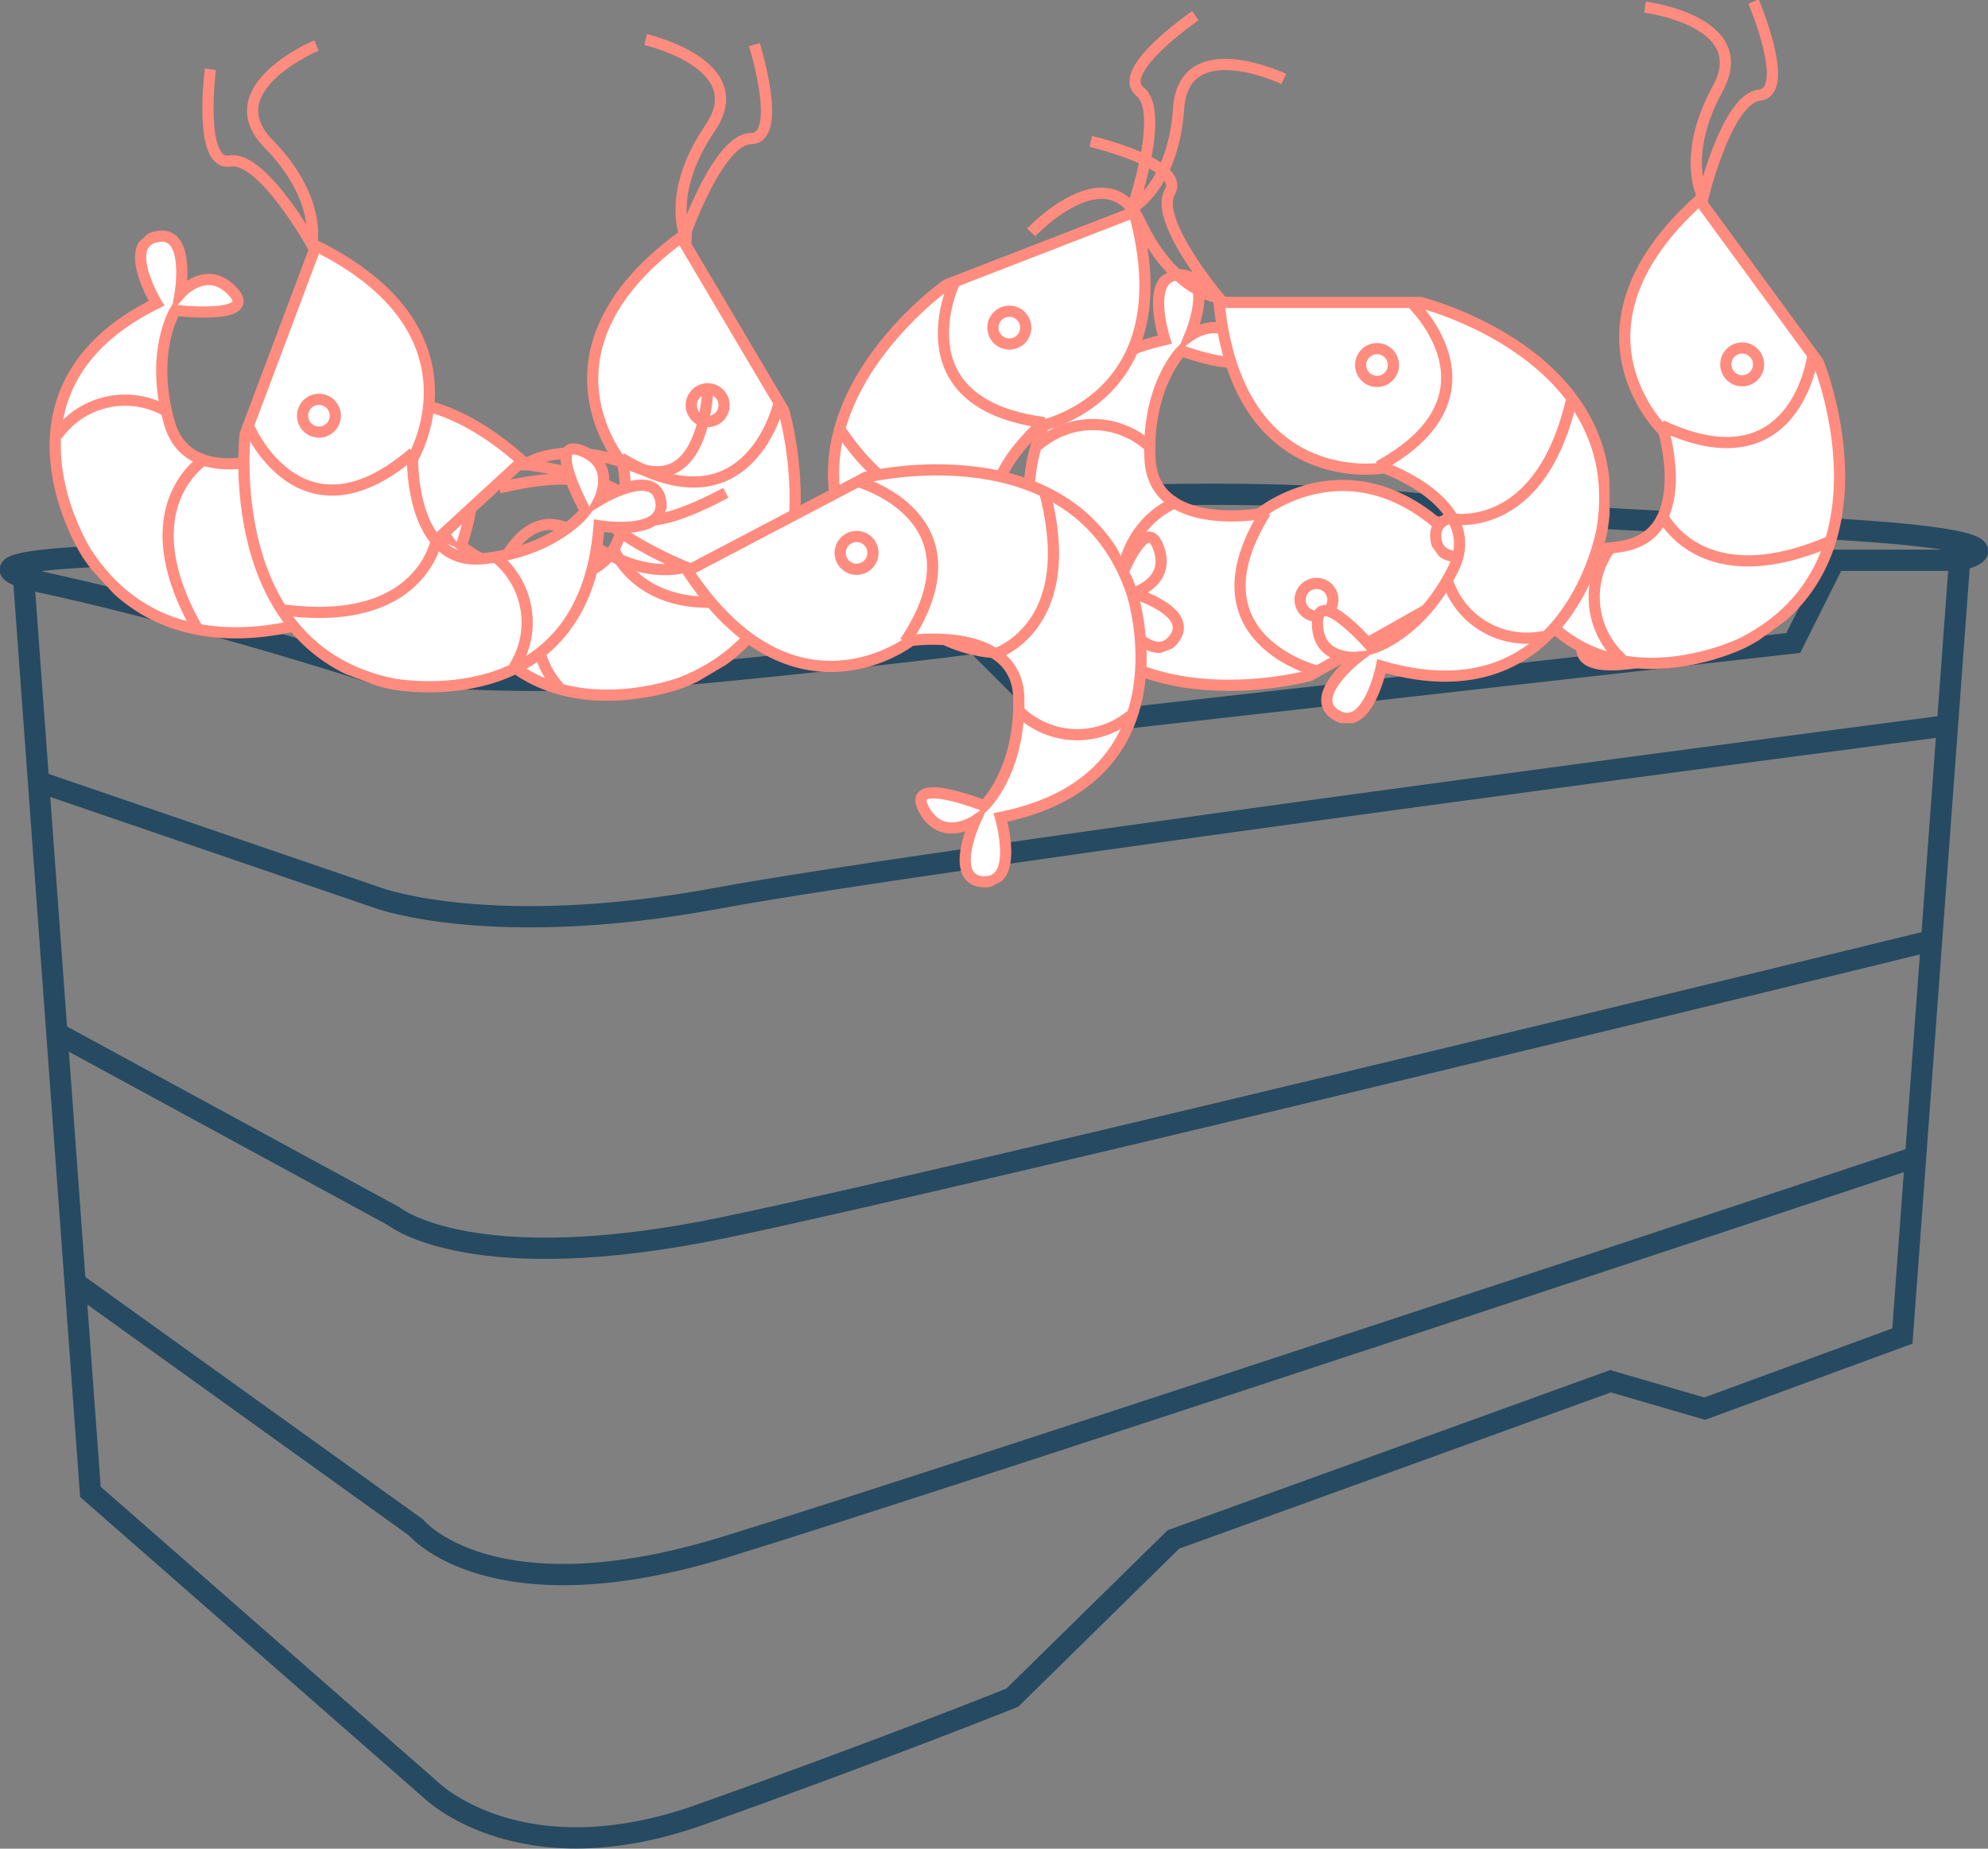 <svg id="Layer_1" data-name="Layer 1" xmlns="http://www.w3.org/2000/svg" xmlns:xlink="http://www.w3.org/1999/xlink" viewBox="0 0 413.4 384.4"><rect x="0" y="0" width="413.4" height="384.4" fill="#808080" stroke="none"/><defs><style>.cls-1{fill:#fff;}.cls-1,.cls-2{stroke:#ff8c7f;stroke-width:0.75px;}.cls-1,.cls-2,.cls-3{stroke-miterlimit:10;}.cls-2,.cls-3{fill:none;}.cls-3{stroke:#264a61;stroke-width:4.42px;}</style><symbol id="Camaron" data-name="Camaron" viewBox="0 0 39.1 39.4"><path class="cls-1" d="M26.4,11.2s14.1,3.5,12.2,15.2c0,0-2.2,12.9-14.8,9.2,0,0-.9,4.5-3,3.3S22.2,35,22.2,35s-2.7.3-2.7-2.3,3.7,1.7,3.7,1.7,3.2-.9,5.4-5.3S24,22.3,24,22.3s-9.8,1.8-11.1-11.1Z"/><path class="cls-2" d="M25.8,11.2s6.6,6.2-2.2,11"/><path class="cls-2" d="M28.4,25.7s6.1,1.3,8.2-8.2"/><path class="cls-2" d="M28.2,29.8a5.6,5.6,0,0,0,6.5,3.8"/><path class="cls-2" d="M.3,6.5s5.1-5.4,7.3-.7,5.3,5.1,5.3,5.1S8.5,5.7,9.6,3.8,4.3.4,4.3.4"/><circle class="cls-2" cx="23.5" cy="15.4" r="1.1"/></symbol></defs><title>equipamento2</title><path class="cls-3" d="M85,200.2a370,370,0,0,0,70.2,0c38.2-3.7,55.5-6.1,55.5-6.1l17.2,17.2,152.8-17.2,8.6-17.2h25.9s23.4-4.9-45.6-7.4-70.2-7.4-127-6.1l-13.4,17.1L97.3,192.7,77.5,175.5s-93.7-1.2-60.4,6.1S85,200.2,85,200.2Z" transform="translate(-7.8 -60.4)"/><path class="cls-3" d="M12.7,180.5,26.6,370.6l70.7,61.9s18.6,18.6,56.2,5.2,64.8-24.3,64.8-24.3l33.5-32.9,90.9-32.9,19.6,5.7,41.1-15.1,11.9-161.3" transform="translate(-7.8 -60.4)"/><path class="cls-3" d="M23.4,327.1,94.3,378s15.6,19,64.2,4.1S406.1,301,406.1,301" transform="translate(-7.8 -60.4)"/><path class="cls-3" d="M19.6,275.2l70.1,38.1s16.2,13.3,68.9,2.3S409.4,256,409.4,256" transform="translate(-7.8 -60.4)"/><path class="cls-3" d="M15.7,222.9l71,24.3s23.7,8.6,70.1,0,255.8-35.9,255.8-35.9" transform="translate(-7.8 -60.4)"/><use width="39.1" height="39.44" transform="translate(360.7 130.6) rotate(150.6) scale(3.1)" xlink:href="#Camaron"/><use width="39.1" height="39.44" transform="matrix(-2.89, 1.12, 1.12, 2.89, 260.53, -2.76)" xlink:href="#Camaron"/><use width="39.1" height="39.44" transform="matrix(1.58, 2.67, -2.67, 1.58, 151.2, -2.86)" xlink:href="#Camaron"/><use width="39.1" height="39.44" transform="translate(161.6 94.4) rotate(137.4) scale(3.1)" xlink:href="#Camaron"/><use width="39.1" height="39.44" transform="matrix(1.83, 2.5, -2.5, 1.83, 357.83, -11.2)" xlink:href="#Camaron"/><use width="39.1" height="39.44" transform="translate(213.5 28.1) scale(3.1)" xlink:href="#Camaron"/><use width="39.1" height="39.44" transform="translate(91.4 106.5) rotate(-27.7) scale(3.1)" xlink:href="#Camaron"/><use width="39.1" height="39.44" transform="matrix(-1.09, 2.9, 2.9, 1.09, 47.22, 1.48)" xlink:href="#Camaron"/></svg>